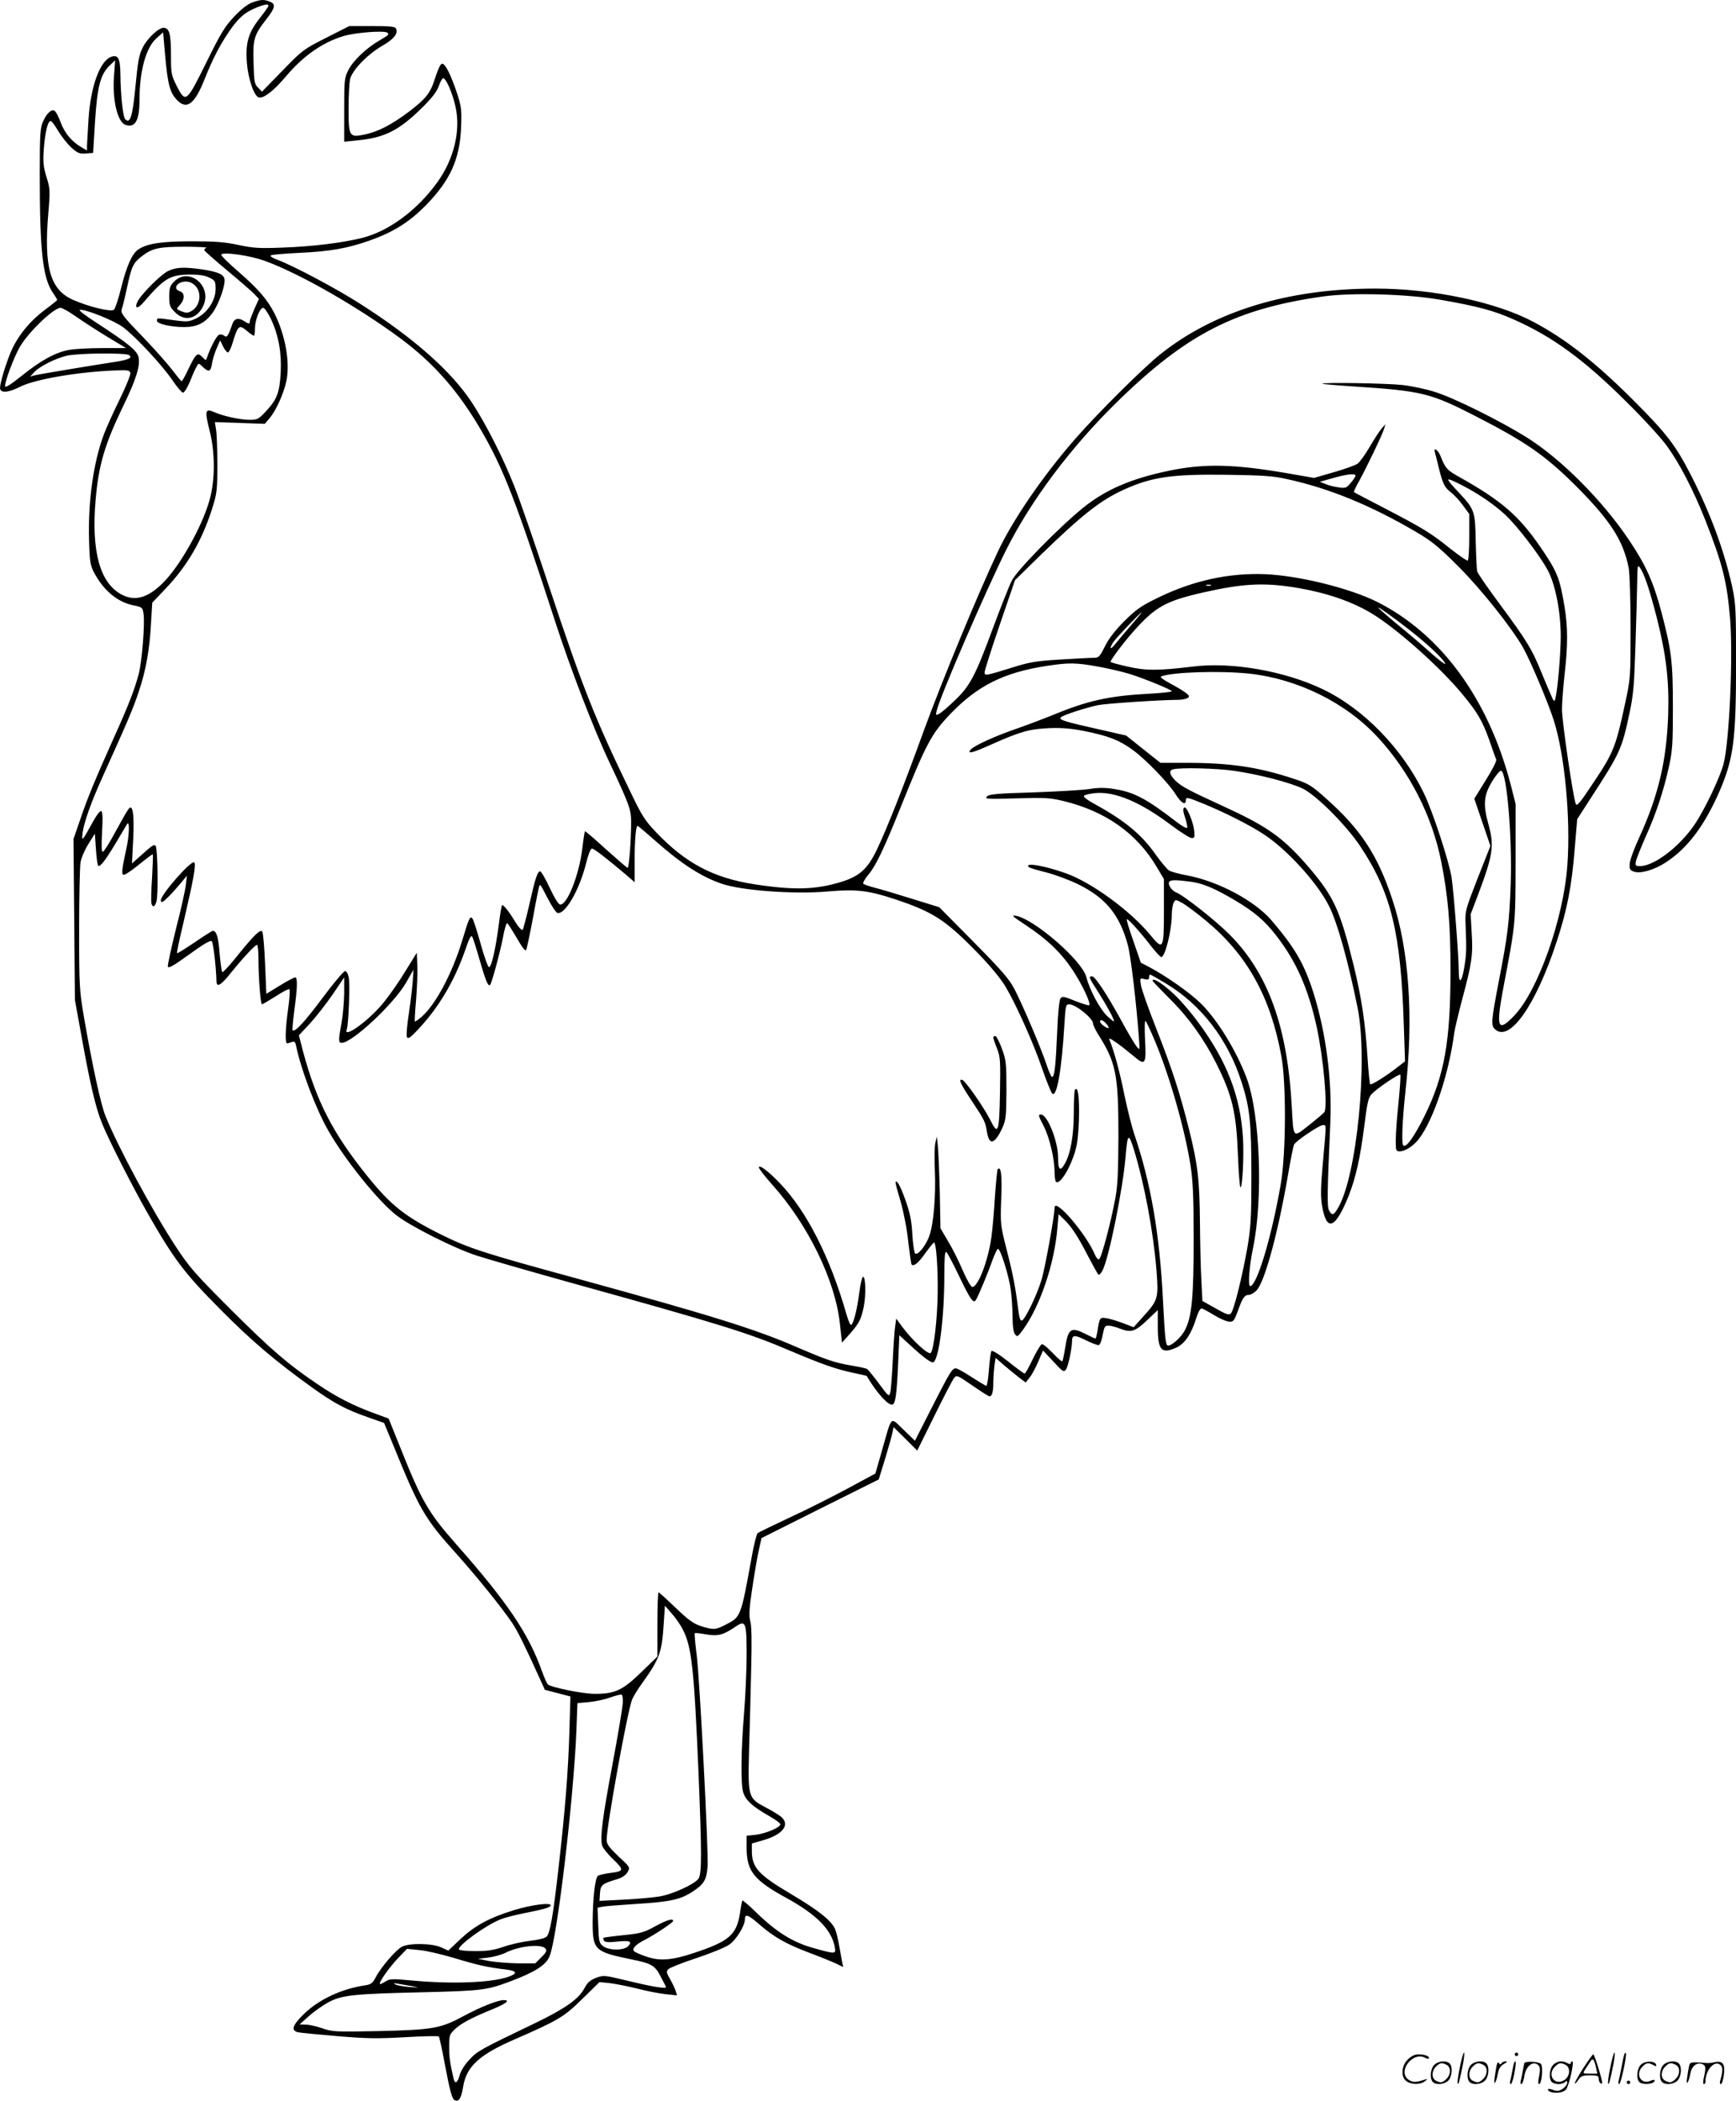 <svg version="1.0" xmlns="http://www.w3.org/2000/svg"
  viewBox="0 0 992.182 1200.391"
 preserveAspectRatio="xMidYMid meet">
<g transform="translate(-0.282,1200.892) scale(0.1,-0.1)"
fill="#000000" stroke="none">
<path d="M1445 11995 c-26 -9 -63 -38 -103 -80 -54 -57 -76 -93 -160 -263
-114 -231 -118 -234 -170 -133 -30 61 -32 70 -32 172 0 125 -9 159 -43 159
-28 0 -91 -59 -117 -110 -23 -46 -28 -69 -45 -245 -15 -152 -29 -195 -56 -168
-14 14 -27 141 -28 259 -1 88 -13 111 -50 99 -65 -20 -119 -164 -132 -353 -4
-70 -8 -140 -9 -155 l0 -28 -31 18 c-57 33 -97 82 -120 144 -12 33 -28 63 -36
66 -19 7 -43 -16 -64 -62 -16 -35 -19 -70 -19 -300 0 -441 17 -594 75 -679 14
-20 25 -39 25 -41 0 -2 -33 -29 -74 -59 -78 -60 -138 -130 -179 -211 -33 -67
-81 -221 -73 -240 8 -23 51 -18 114 14 85 43 332 85 542 93 75 3 85 1 88 -15
2 -10 -26 -78 -62 -152 -36 -73 -76 -162 -89 -197 -60 -159 -92 -384 -85 -610
3 -116 7 -139 27 -178 55 -105 134 -171 226 -190 50 -10 53 -12 58 -48 9 -55
-9 -278 -28 -347 -23 -86 -58 -178 -143 -365 -107 -240 -147 -335 -190 -462
l-39 -113 4 -460 4 -460 40 -220 c46 -256 79 -398 115 -485 38 -95 174 -361
259 -511 153 -268 211 -344 413 -548 182 -184 319 -300 532 -453 122 -87 190
-124 317 -168 l91 -32 48 -116 c156 -383 182 -428 370 -637 117 -131 253 -300
313 -388 30 -44 75 -134 158 -318 l30 -66 73 -19 73 -19 -6 -205 c-7 -227 -24
-443 -62 -775 -31 -274 -48 -372 -68 -392 -8 -9 -47 -19 -94 -24 -43 -5 -111
-20 -151 -34 -56 -19 -91 -25 -161 -25 -50 0 -92 4 -95 9 -12 19 155 141 239
173 22 9 78 23 125 33 127 25 160 35 160 47 0 17 -113 2 -210 -28 -140 -43
-224 -89 -303 -163 l-72 -68 -40 18 c-51 24 -183 26 -225 4 -35 -18 -122 -120
-150 -175 -17 -32 -26 -40 -57 -45 -138 -20 -268 -81 -355 -166 -65 -64 -74
-94 -30 -103 15 -3 116 -13 224 -22 166 -14 228 -15 385 -6 103 6 190 8 194 4
3 -4 18 -70 32 -147 33 -175 44 -212 61 -218 22 -9 36 15 46 79 19 115 92 182
295 270 248 108 282 128 387 232 l97 95 59 -6 c33 -4 103 -18 156 -31 53 -14
126 -28 162 -32 l66 -7 -7 24 c-4 13 -18 44 -32 68 -22 38 -23 45 -10 58 8 8
80 37 160 63 81 27 165 61 186 76 40 26 91 108 91 145 0 34 18 28 81 -27 86
-75 156 -114 291 -165 62 -23 130 -51 151 -61 l39 -19 -6 28 c-3 15 -10 57
-17 93 -6 36 -16 78 -23 95 -21 49 -94 107 -247 198 -193 114 -229 154 -229
250 l0 42 66 19 c110 32 153 87 103 132 -12 10 -51 35 -88 54 -103 54 -104 58
-97 330 4 124 9 331 12 460 4 159 3 248 -5 275 -8 32 -7 68 10 180 11 77 28
175 37 218 l17 77 335 168 335 167 37 120 c20 66 39 133 42 150 l6 29 68 -67
67 -67 98 198 c53 108 104 206 112 216 15 19 18 18 105 -42 49 -34 93 -62 98
-62 15 0 22 27 22 79 0 27 3 69 6 94 l7 47 49 -43 c28 -23 66 -55 86 -70 l37
-28 22 28 c13 15 35 57 50 92 l27 63 59 -63 c54 -59 60 -62 72 -46 13 18 35
122 35 165 0 34 16 34 80 2 34 -17 67 -29 73 -27 7 2 17 28 22 58 10 49 13 54
35 53 14 -1 45 -9 69 -19 60 -22 83 -14 152 52 l59 56 0 -94 c0 -137 20 -159
107 -120 47 22 85 77 113 169 12 36 23 56 32 54 7 -2 39 -19 70 -38 32 -20 70
-36 85 -37 25 -2 29 3 51 62 27 76 38 91 64 91 10 0 30 12 43 26 47 51 122
327 180 664 14 85 30 161 34 169 11 21 143 110 164 111 21 0 21 15 1 -209 -13
-142 -14 -198 -6 -248 26 -157 76 -139 154 56 40 103 64 209 88 395 17 134 23
163 42 183 31 33 157 118 164 111 3 -4 -2 -74 -10 -157 -9 -83 -16 -180 -16
-216 0 -61 1 -65 23 -65 31 0 80 32 110 72 83 109 171 372 201 603 4 28 25
115 46 195 55 204 62 254 54 378 l-6 107 40 105 c88 233 96 284 62 408 -32
113 -27 166 19 243 21 35 45 64 52 64 33 0 65 -373 56 -645 -8 -224 -17 -296
-68 -558 -44 -230 -46 -252 -21 -275 83 -75 232 137 351 499 60 182 87 318
104 536 l14 166 80 124 c166 256 175 276 219 482 22 104 27 159 34 386 5 146
9 310 10 365 1 90 2 98 15 81 24 -32 54 -121 96 -283 55 -218 72 -362 66 -558
-9 -263 -56 -463 -166 -703 -29 -62 -53 -129 -54 -149 -2 -31 2 -37 25 -45 37
-13 118 11 183 54 124 81 221 211 307 409 79 185 93 292 93 734 0 307 -2 337
-23 435 -46 207 -125 420 -238 640 -85 165 -138 234 -324 420 -215 215 -386
350 -570 448 -214 115 -578 192 -906 192 -499 0 -921 -129 -1229 -375 -97 -77
-356 -334 -488 -485 -181 -207 -356 -461 -442 -645 -112 -237 -317 -734 -420
-1015 -124 -341 -209 -556 -271 -687 -52 -109 -99 -151 -202 -183 -146 -45
-270 -49 -497 -14 -234 36 -394 120 -564 299 -63 66 -81 95 -147 233 -202 416
-275 603 -464 1172 -81 245 -170 503 -199 574 -66 166 -163 356 -242 476 -119
180 -333 369 -641 565 -133 85 -381 217 -471 250 -31 12 -44 21 -35 25 7 4 80
10 161 14 177 8 277 26 404 71 135 48 225 105 318 199 140 143 195 262 203
444 4 103 2 120 -22 195 -36 108 -68 172 -86 172 -9 0 -22 -27 -38 -75 -29
-94 -52 -123 -153 -200 -100 -75 -176 -114 -253 -130 -87 -18 -91 -11 -91 148
0 70 4 145 8 166 11 52 97 142 184 193 66 38 91 68 80 97 -5 13 -28 16 -137
16 l-131 0 -132 -67 c-128 -65 -136 -70 -249 -187 l-118 -121 -22 23 c-21 20
-23 34 -26 140 -5 137 3 161 73 251 51 65 56 87 19 101 -33 13 -51 12 -99 -5z
m88 -28 c-4 -7 -28 -40 -54 -73 -59 -78 -74 -137 -65 -247 8 -93 42 -190 69
-195 28 -6 85 39 152 118 100 119 211 197 332 233 67 20 225 32 248 20 15 -9
9 -15 -38 -42 -79 -45 -154 -116 -183 -172 -23 -46 -24 -57 -24 -229 l0 -181
68 7 c163 15 245 56 383 193 53 53 80 89 90 119 8 23 19 43 24 44 16 2 53 -81
71 -162 31 -136 -8 -300 -104 -433 -114 -158 -275 -278 -427 -317 -111 -28
-284 -50 -460 -56 -129 -5 -164 -3 -249 15 -78 17 -134 21 -265 21 -173 0
-255 -12 -307 -46 -36 -24 -67 -93 -99 -221 -15 -62 -34 -118 -41 -124 -18
-14 -144 17 -235 57 -130 58 -166 187 -140 495 11 129 10 140 -10 205 -18 58
-21 84 -16 159 7 98 24 168 41 162 6 -2 25 -28 43 -59 18 -30 51 -71 73 -92
36 -32 47 -37 83 -34 l42 3 11 180 c13 201 31 269 84 320 l31 29 -7 -95 c-9
-134 21 -260 67 -274 55 -18 79 26 79 142 0 166 37 301 98 354 l37 33 11 -125
c16 -179 28 -224 76 -269 51 -47 95 -11 148 121 47 118 85 193 141 276 55 81
92 113 164 141 51 20 71 20 58 -1z m-350 -1374 c-7 -2 -13 -8 -13 -13 0 -4 60
-57 133 -118 72 -60 143 -121 156 -136 l24 -25 -27 -59 c-14 -33 -26 -65 -26
-71 0 -15 -6 -14 -35 5 -28 18 -52 13 -62 -13 -26 -75 -33 -85 -48 -73 -8 7
-22 10 -30 6 -14 -5 -49 -71 -69 -130 -6 -18 -7 -18 -27 3 -27 28 -36 21 -79
-68 -18 -39 -36 -71 -39 -70 -3 0 -25 26 -48 57 -23 31 -100 119 -172 194
-120 124 -130 139 -122 161 5 13 19 71 31 128 25 116 34 136 85 175 59 45 98
53 245 53 74 0 129 -3 123 -6z m334 -75 c199 -72 536 -265 783 -449 186 -140
323 -296 454 -521 128 -221 198 -403 421 -1088 86 -267 222 -620 310 -805 115
-244 125 -272 125 -343 0 -103 -12 -262 -20 -262 -4 0 -59 48 -124 106 -64 59
-118 105 -120 103 -2 -2 -9 -47 -15 -99 -19 -152 -85 -320 -126 -320 -10 0
-32 36 -60 95 -24 52 -49 95 -55 95 -15 0 -28 -39 -62 -190 -17 -74 -34 -139
-38 -144 -5 -5 -22 13 -39 40 -39 65 -72 106 -79 100 -3 -3 -11 -52 -18 -108
-19 -145 -43 -250 -57 -245 -6 2 -28 63 -48 136 -20 72 -41 137 -47 143 -13
13 -18 3 -58 -129 -57 -187 -150 -362 -230 -433 -20 -17 -38 -30 -40 -28 -2 2
1 58 7 124 5 65 9 153 7 194 l-3 75 -63 -102 c-34 -57 -90 -137 -123 -178 -81
-103 -238 -218 -214 -157 10 26 19 254 11 296 -4 21 -13 36 -21 36 -8 0 -67
-70 -130 -155 -103 -138 -157 -196 -170 -183 -2 2 2 53 10 113 17 124 19 182
7 189 -4 2 -44 -18 -87 -45 l-80 -49 -7 170 c-4 93 -11 177 -16 185 -10 18
-48 -19 -160 -159 -35 -43 -66 -75 -69 -72 -3 3 -10 51 -15 107 -7 94 -18 129
-39 129 -4 0 -51 -30 -104 -66 -53 -36 -98 -64 -100 -62 -3 2 13 78 35 169 57
244 75 338 63 350 -16 16 -197 -190 -191 -219 3 -14 12 -9 44 23 22 22 54 58
72 80 l33 40 -6 -52 c-3 -29 -28 -142 -56 -250 -27 -109 -48 -206 -47 -216 2
-14 28 0 122 68 80 58 122 83 129 76 9 -9 25 -149 27 -228 0 -40 26 -25 85 50
67 83 136 157 147 157 4 0 8 -35 8 -78 0 -109 12 -262 20 -262 3 0 39 21 79
46 39 26 75 44 78 40 4 -4 1 -53 -7 -109 -17 -122 -19 -203 -5 -200 6 1 18 5
27 8 13 5 19 0 23 -22 28 -136 115 -365 185 -486 94 -165 283 -400 388 -482
79 -62 329 -188 457 -230 58 -19 294 -87 523 -151 873 -242 1034 -292 1272
-394 179 -76 262 -105 356 -125 43 -9 79 -17 80 -18 57 -97 125 -172 148 -164
17 6 24 60 32 234 l7 162 59 -54 c85 -79 128 -109 138 -99 32 33 60 262 60
497 0 96 3 136 11 132 6 -4 37 -62 69 -129 70 -145 85 -167 100 -146 13 20 68
151 95 228 13 35 27 64 31 65 14 3 64 -156 74 -236 5 -40 10 -108 10 -153 0
-51 5 -87 14 -99 12 -17 15 -16 46 26 97 134 179 375 196 579 l7 81 29 -28
c43 -40 82 -100 139 -211 28 -53 54 -101 59 -106 5 -4 15 5 24 23 37 70 117
469 132 652 11 132 17 137 48 37 59 -192 110 -464 128 -682 13 -166 11 -175
-76 -271 l-54 -60 -63 24 c-35 13 -78 26 -96 28 -34 5 -36 2 -48 -75 -4 -23
-9 -42 -11 -42 -3 0 -27 11 -54 25 -87 44 -102 35 -120 -81 -6 -38 -13 -71
-16 -74 -3 -2 -28 19 -55 48 -28 29 -55 52 -62 50 -7 -3 -30 -41 -52 -86 -21
-45 -42 -82 -46 -82 -4 0 -47 31 -95 70 -55 43 -91 65 -95 58 -4 -6 -10 -53
-14 -104 -4 -52 -10 -94 -15 -94 -4 0 -42 23 -84 50 -42 28 -83 50 -90 50 -21
0 -32 -17 -136 -221 l-98 -193 -66 64 c-77 73 -63 87 -122 -118 l-38 -133
-161 -87 c-88 -47 -236 -122 -330 -165 -93 -44 -175 -83 -182 -89 -6 -5 -21
-64 -33 -131 -64 -352 -62 -347 -152 -393 -56 -29 -69 -29 -139 -7 -43 14 -72
35 -145 105 -50 48 -94 88 -97 88 -4 0 -7 -83 -7 -184 l0 -183 -94 -91 c-105
-102 -149 -122 -263 -122 -70 0 -251 37 -269 54 -6 6 -21 40 -34 76 -76 214
-199 396 -490 725 -160 182 -196 244 -318 549 l-68 169 -79 29 c-123 45 -216
92 -328 168 -169 114 -261 193 -498 429 -202 202 -235 240 -311 356 -135 206
-330 568 -402 746 -27 66 -75 287 -123 564 -26 153 -28 175 -28 500 0 187 4
361 8 386 4 25 24 72 45 105 l37 59 6 -88 c3 -48 9 -91 13 -95 11 -10 45 36
105 137 28 47 55 93 60 101 16 24 13 -66 -5 -145 -26 -119 -28 -145 -13 -145
8 0 48 27 88 60 41 33 75 59 77 57 2 -1 0 -61 -4 -132 -5 -72 -6 -138 -4 -147
6 -27 21 -22 29 10 11 36 7 296 -4 316 -7 13 -20 5 -72 -42 l-64 -57 7 137 c7
149 -3 209 -28 172 -8 -10 -41 -68 -74 -129 -32 -60 -64 -111 -71 -113 -8 -3
-9 27 -5 111 5 78 3 116 -4 121 -7 4 -27 -22 -51 -66 -58 -106 -63 -111 -56
-58 8 61 48 173 112 315 145 320 177 396 208 489 42 124 63 243 71 395 l7 116
76 80 c125 131 210 278 267 460 26 82 29 103 29 245 0 85 -3 176 -7 201 l-7
46 142 -5 143 -5 29 34 c37 45 80 140 95 213 21 104 -6 258 -67 381 -40 80
-95 144 -206 240 -58 50 -102 94 -100 99 11 17 166 -5 250 -36z m6718 -222
c212 -37 306 -62 418 -112 222 -98 403 -230 643 -469 95 -93 199 -207 232
-252 72 -98 153 -254 220 -423 100 -254 125 -353 143 -567 17 -219 -4 -697
-37 -827 -19 -76 -108 -263 -165 -347 -85 -127 -232 -239 -312 -239 -27 0 -29
2 -24 29 4 16 29 79 56 140 59 131 102 260 133 402 20 92 22 132 22 339 0 256
-8 322 -65 539 -45 171 -89 270 -183 410 -153 229 -390 467 -588 591 -151 94
-412 224 -520 258 -51 17 -137 35 -190 41 -91 10 -466 16 -457 7 2 -2 81 -9
174 -15 396 -26 442 -37 705 -172 286 -147 395 -223 571 -398 196 -197 269
-310 300 -466 6 -27 11 -180 11 -340 0 -287 0 -292 -31 -435 -52 -244 -67
-283 -177 -447 -80 -121 -99 -144 -105 -128 -16 40 -79 473 -79 540 0 39 7
129 15 200 19 167 19 267 0 385 -28 169 -42 203 -143 350 -120 173 -220 259
-453 390 -76 42 -85 51 -113 123 -15 36 -42 54 -32 20 3 -10 12 -47 21 -83 23
-95 34 -117 70 -144 18 -14 49 -47 69 -75 l36 -49 0 -130 c0 -72 -4 -133 -8
-136 -5 -3 -51 29 -103 70 -109 88 -156 116 -379 232 -91 47 -167 87 -169 89
-2 1 10 29 28 60 43 78 137 273 145 304 l7 24 -22 -25 c-12 -14 -42 -60 -67
-103 -25 -43 -56 -86 -68 -96 -12 -10 -74 -32 -137 -50 l-114 -33 -149 26
c-307 53 -475 57 -676 16 -217 -45 -364 -107 -494 -212 -133 -107 -378 -356
-408 -416 -15 -29 -63 -151 -107 -269 -102 -277 -133 -335 -220 -417 -37 -36
-77 -70 -89 -76 -19 -10 -20 -9 -14 17 19 82 282 689 399 923 142 282 367 582
631 841 400 391 679 533 1179 604 163 23 484 14 670 -19z m-7798 -96 c39 -27
119 -79 178 -115 l108 -65 -135 0 c-75 0 -160 -5 -189 -10 -80 -15 -162 -60
-269 -146 -66 -53 -96 -72 -98 -62 -4 21 52 171 85 226 49 84 193 222 232 222
9 0 49 -22 88 -50z m1114 -13 c44 -94 62 -194 56 -307 -6 -114 -21 -153 -83
-220 -43 -46 -50 -50 -93 -50 -56 0 -152 21 -204 44 -52 23 -55 9 -26 -107 31
-121 32 -276 1 -390 -41 -152 -170 -382 -268 -479 -85 -85 -159 -106 -233 -68
-126 64 -177 246 -152 539 17 203 52 321 161 546 69 142 95 223 85 271 -7 38
-55 78 -249 204 -54 35 -94 66 -88 68 26 8 199 -61 250 -100 76 -59 221 -215
279 -300 27 -40 55 -73 62 -73 7 0 25 29 40 65 14 36 31 74 38 85 11 20 12 20
35 -3 34 -31 45 -28 52 17 3 22 15 61 26 87 l21 48 17 -35 c9 -19 22 -34 27
-34 6 0 16 20 24 45 35 114 39 117 89 75 17 -14 33 -25 36 -25 3 0 6 18 6 40
0 49 27 120 47 120 8 0 27 -29 44 -63z m-811 -207 c23 -15 -2 -27 -80 -39
-150 -23 -437 -71 -460 -77 l-25 -7 23 25 c29 32 119 78 185 94 62 15 336 18
357 4z m6620 -709 c241 -53 476 -149 737 -302 90 -53 129 -85 238 -194 131
-130 308 -353 373 -467 44 -80 144 -316 176 -418 62 -196 96 -556 77 -822 -21
-307 -169 -724 -306 -865 -93 -96 -103 -67 -60 162 70 368 69 355 70 715 l0
335 -28 110 c-127 490 -398 861 -764 1045 -156 78 -447 150 -640 158 -208 8
-412 -37 -611 -134 -97 -47 -125 -67 -191 -132 -52 -52 -89 -99 -112 -144 -32
-64 -36 -68 -69 -68 -19 0 -106 -5 -192 -10 -132 -8 -174 -15 -265 -44 -158
-49 -163 -50 -163 -29 0 10 39 133 87 273 l87 254 150 147 c233 226 340 310
470 369 162 74 276 90 591 86 207 -3 266 -7 345 -25z m390 20 c0 -5 -12 -24
-27 -41 -24 -29 -30 -32 -69 -26 -24 3 -57 11 -75 19 l-33 13 75 21 c81 23
129 28 129 14z m603 -52 c93 -47 185 -109 251 -170 66 -60 200 -234 245 -319
44 -82 74 -239 74 -380 -1 -107 -17 -294 -30 -349 -5 -21 -7 -22 -16 -6 -5 10
-31 71 -58 136 -59 147 -87 193 -244 405 -69 93 -128 178 -130 189 -2 11 -6
88 -8 170 -3 174 -6 183 -98 281 -81 87 -80 90 14 43z m-1430 -576 c-7 -2 -19
-2 -25 0 -7 3 -2 5 12 5 14 0 19 -2 13 -5z m462 -8 c195 -30 354 -84 481 -166
144 -94 368 -295 490 -441 91 -109 119 -157 160 -272 17 -50 34 -98 38 -106 4
-9 -20 -56 -60 -120 l-65 -105 46 -135 46 -135 -73 -185 c-71 -182 -72 -186
-69 -265 6 -145 5 -169 -8 -247 -15 -87 -31 -94 -31 -15 0 82 -29 455 -41 532
-15 95 -109 381 -159 483 -123 254 -345 482 -578 593 -217 104 -521 157 -742
129 -199 -24 -268 -24 -373 0 -53 12 -97 24 -97 27 0 11 70 105 130 173 127
143 185 175 406 225 215 48 331 55 499 30z m665 -239 c92 -72 163 -136 196
-175 41 -49 5 -26 -81 51 -39 35 -119 103 -178 151 -59 49 -107 91 -107 94 0
6 81 -52 170 -121z m-1582 21 c-35 -40 -75 -88 -90 -107 -30 -38 -38 -30 -12
10 16 24 155 170 162 170 2 0 -25 -33 -60 -73z m-190 -237 c62 -11 146 -31
187 -44 90 -29 235 -89 235 -97 0 -4 -57 -10 -127 -14 -231 -12 -353 -39 -553
-122 -47 -19 -136 -53 -199 -75 -129 -44 -252 -100 -271 -123 -22 -27 13 -18
119 30 164 73 216 88 327 93 76 3 126 -1 207 -17 133 -27 195 -50 272 -106 73
-52 209 -192 249 -258 29 -46 56 -62 56 -32 0 21 9 19 107 -21 120 -50 255
-118 335 -170 134 -86 311 -280 377 -413 48 -95 109 -315 163 -581 61 -305 -5
-970 -114 -1147 -23 -39 -33 -41 -49 -11 -12 21 -11 95 7 500 11 243 -25 519
-97 746 -53 166 -106 256 -240 413 -97 112 -305 223 -483 256 -44 8 -91 21
-102 28 -12 8 -46 49 -77 92 -78 112 -175 192 -340 283 -48 26 -75 46 -69 52
5 5 34 12 63 15 112 11 257 -49 434 -182 55 -41 108 -75 119 -75 16 0 18 6 14
43 -7 56 -45 144 -58 131 -7 -7 -5 -26 6 -57 9 -26 14 -52 12 -58 -2 -6 -31
10 -63 35 -168 130 -242 169 -352 186 -53 9 -92 9 -146 0 -41 -6 -185 -14
-321 -19 -205 -6 -249 -10 -262 -23 -15 -15 -1 -16 167 -11 162 5 194 3 269
-15 240 -58 419 -184 532 -374 l43 -72 0 -175 c0 -230 -3 -236 -81 -141 -112
135 -330 295 -477 348 -124 45 -243 65 -214 36 3 -4 48 -17 99 -30 51 -13 135
-44 185 -69 156 -77 236 -175 282 -347 17 -62 50 -343 64 -542 4 -59 4 -59
-14 -37 -10 12 -49 77 -85 144 -87 158 -152 257 -170 257 -21 0 -18 -6 35 -89
49 -77 91 -154 91 -168 0 -4 -19 11 -41 32 -41 40 -98 146 -118 223 -26 94
-298 330 -402 348 -29 5 -20 -3 56 -53 121 -80 201 -156 267 -255 54 -81 107
-192 96 -203 -3 -3 -38 8 -79 24 -65 27 -75 28 -85 15 -7 -9 -15 -86 -19 -192
-8 -189 -15 -257 -29 -257 -5 0 -19 32 -32 71 -28 86 -133 334 -182 429 -30
58 -70 105 -233 270 l-198 200 -158 49 c-87 27 -183 56 -213 63 -30 8 -59 18
-63 22 -4 5 9 28 29 52 43 51 89 148 184 384 147 366 176 420 284 534 156 162
305 237 551 275 126 19 166 19 293 -4z m862 -40 c280 -30 557 -167 740 -367
180 -196 307 -445 359 -703 40 -200 54 -361 54 -625 0 -406 -35 -602 -147
-830 -61 -123 -107 -187 -123 -171 -11 10 -5 147 12 304 48 430 22 813 -75
1103 -84 253 -180 399 -378 575 -85 76 -100 85 -185 113 -203 67 -363 91 -616
91 l-146 0 -98 78 -98 78 -167 38 c-183 41 -216 51 -207 65 7 12 143 56 215
71 48 9 344 29 455 30 22 0 47 5 55 10 13 9 11 13 -10 30 -14 11 -54 35 -90
54 -42 23 -60 37 -50 40 66 25 335 33 500 16z m-82 -556 c140 -20 319 -67 390
-101 78 -38 249 -209 330 -331 176 -265 231 -491 248 -1019 l7 -209 -39 -30
c-64 -51 -154 -107 -160 -101 -3 3 -10 70 -15 149 -13 202 -35 349 -79 528
-81 329 -115 400 -275 584 -134 152 -225 216 -475 330 -196 90 -231 109 -267
142 -36 35 -42 60 -15 67 41 11 253 6 350 -9z m-3315 -395 c153 -136 266 -209
385 -250 114 -39 413 -61 607 -44 163 14 231 6 385 -45 218 -73 288 -118 477
-313 69 -72 127 -142 154 -188 63 -107 160 -325 209 -469 24 -69 49 -131 56
-139 26 -29 55 132 70 392 7 111 8 117 28 117 37 0 136 -80 136 -110 0 -9 14
-37 30 -63 101 -159 115 -229 115 -577 -1 -209 -4 -285 -18 -360 -26 -140 -80
-343 -93 -347 -6 -2 -17 10 -24 28 -49 117 -230 328 -230 267 0 -46 -56 -356
-76 -417 -27 -87 -93 -223 -111 -228 -7 -3 -14 14 -18 44 -17 137 -30 209 -66
350 -39 154 -39 154 -34 301 6 135 -1 190 -20 170 -3 -3 -10 -75 -16 -159 -5
-85 -14 -188 -20 -229 -18 -134 -76 -285 -109 -285 -8 0 -31 40 -55 95 -22 52
-60 128 -84 167 l-43 73 -4 207 c-3 115 -8 233 -11 263 l-6 55 -9 -40 c-4 -22
-5 -94 -2 -160 6 -134 -7 -297 -31 -366 -20 -59 -71 -120 -83 -101 -5 8 -12
57 -15 110 -4 73 -13 119 -37 187 -17 50 -38 97 -46 105 -20 20 -18 9 17 -110
17 -60 36 -157 43 -228 8 -68 16 -125 19 -129 13 -12 39 9 79 66 24 33 46 60
49 60 12 1 23 -143 21 -289 -2 -149 -22 -324 -40 -342 -13 -13 -106 73 -160
146 l-37 50 -6 -44 c-4 -25 -10 -114 -14 -198 -4 -84 -10 -165 -14 -180 -7
-26 -9 -24 -64 50 -31 42 -62 80 -68 84 -6 4 -47 13 -90 20 -98 17 -142 32
-309 104 -242 105 -487 181 -1255 392 -539 147 -618 173 -770 247 -217 107
-298 171 -438 346 -193 241 -285 420 -362 705 l-24 93 62 66 c34 37 92 111
130 166 l67 99 0 -90 c-1 -49 -7 -125 -15 -169 -19 -102 -18 -115 1 -115 59 0
295 220 366 341 l44 77 -4 -62 c-2 -33 -12 -117 -22 -185 -11 -70 -16 -131
-11 -139 6 -11 20 -2 60 41 119 125 209 276 272 455 24 71 34 90 41 78 5 -9
25 -72 44 -139 33 -114 47 -147 58 -136 9 9 56 182 73 269 9 49 20 87 25 84 4
-3 29 -42 55 -86 31 -54 48 -76 53 -67 4 8 22 93 40 189 17 96 34 177 36 179
6 6 7 4 49 -77 21 -41 45 -76 52 -79 43 -16 127 129 165 281 13 52 26 86 34
86 12 0 79 -52 193 -148 l51 -44 0 124 c0 116 7 198 17 198 2 0 46 -37 96 -81z
m3070 -239 c68 -10 138 -40 252 -108 107 -64 166 -114 231 -198 115 -148 185
-305 233 -527 38 -177 63 -454 43 -483 -4 -6 -43 -39 -86 -73 -95 -75 -90 -80
-100 99 -24 460 -135 768 -357 990 -80 80 -264 225 -305 240 -25 10 -48 45
-39 60 8 12 41 12 128 0z m81 -221 c236 -195 370 -435 432 -774 29 -155 27
-563 -4 -737 -52 -299 -136 -578 -174 -578 -14 0 -5 114 16 216 59 281 41 768
-37 975 -59 156 -167 332 -262 425 -60 59 -193 153 -292 206 l-50 26 -42 122
c-24 67 -41 124 -38 126 6 6 81 -78 139 -154 27 -34 53 -62 58 -62 22 0 60
155 60 241 0 28 5 59 11 70 10 19 11 19 51 -3 22 -13 82 -57 132 -99z m-226
-361 c201 -121 354 -320 431 -563 47 -145 56 -232 56 -535 0 -243 -3 -291 -23
-410 -30 -169 -77 -360 -95 -377 -10 -10 -26 -5 -87 30 l-75 42 -6 120 c-4 66
-7 210 -8 320 -2 252 -12 338 -62 539 -54 214 -95 341 -189 581 -44 110 -82
220 -86 243 -7 43 -6 43 20 36 20 -5 26 -2 26 10 0 9 3 16 6 16 3 0 45 -23 92
-52z m-343 -228 c10 -11 16 -22 14 -25 -7 -6 -49 24 -49 36 0 15 16 10 35 -11z
m278 -98 c85 -202 171 -503 204 -712 14 -92 18 -176 18 -420 0 -332 -10 -443
-49 -520 -20 -40 -74 -90 -97 -90 -14 0 -18 36 -29 252 -19 387 -70 680 -165
958 -14 41 -39 142 -56 223 -26 130 -58 248 -84 311 -7 16 1 13 37 -12 25 -17
69 -52 99 -77 68 -58 74 -50 66 97 -3 59 -2 106 3 103 4 -3 28 -53 53 -113z
m-2697 -3366 c50 -96 64 -225 89 -816 19 -459 19 -579 0 -606 -22 -32 -152
-91 -225 -102 -36 -6 -127 -14 -203 -18 l-138 -7 3 44 c3 47 11 54 98 80 30 9
49 23 60 41 15 27 14 28 -53 90 -54 52 -67 69 -67 94 0 79 120 742 146 803 8
18 35 63 62 99 94 132 108 170 118 330 l7 106 39 -45 c22 -24 51 -66 64 -93z
m364 -145 c0 -86 -7 -237 -15 -336 -17 -210 -19 -395 -5 -446 13 -45 50 -80
140 -132 41 -23 73 -46 73 -52 0 -18 -80 -52 -138 -60 l-55 -6 0 -72 c1 -130
42 -182 225 -282 175 -96 260 -182 279 -282 7 -41 5 -41 -120 -6 -118 32 -214
92 -326 201 -43 42 -80 74 -82 71 -2 -2 -9 -35 -14 -73 -20 -124 -62 -160
-264 -227 -126 -42 -196 -47 -272 -20 -33 11 -64 25 -69 30 -14 14 8 38 57 63
58 30 166 101 166 110 0 17 -36 6 -104 -31 -63 -35 -83 -40 -180 -50 -60 -6
-111 -13 -114 -15 -2 -3 -1 -10 3 -17 6 -8 27 -10 72 -5 75 8 91 2 67 -25 -24
-27 -113 -26 -145 0 -22 17 -24 28 -27 119 l-4 100 29 6 c15 3 105 10 198 16
191 12 249 25 318 71 64 42 78 67 84 142 6 85 -44 1052 -62 1206 -9 68 -14
126 -11 128 2 2 31 -1 64 -7 68 -12 98 -4 169 44 58 40 63 25 63 -163z m-708
-277 c-2 -27 -28 -184 -59 -349 -57 -304 -71 -414 -59 -461 4 -14 33 -51 64
-80 64 -62 62 -68 -22 -78 -28 -4 -57 -11 -65 -15 -17 -11 -30 -124 -31 -267
0 -157 12 -168 215 -210 121 -24 140 -35 172 -96 15 -29 30 -57 32 -62 6 -14
-77 0 -225 36 -129 31 -132 31 -175 15 -34 -13 -49 -27 -67 -61 -33 -61 -110
-115 -282 -198 -312 -150 -328 -158 -374 -208 -27 -28 -49 -64 -56 -89 -12
-45 -27 -53 -35 -19 -21 92 -25 121 -25 182 0 65 2 70 33 100 36 34 99 67 220
116 74 31 97 50 59 50 -35 0 -135 -40 -231 -92 -130 -70 -175 -78 -486 -85
-247 -5 -263 -4 -320 16 -32 11 -75 21 -95 21 l-35 1 55 49 c30 27 82 63 116
81 76 38 145 45 539 54 329 8 360 12 489 60 145 54 210 95 230 146 44 108 137
897 153 1285 l6 161 66 6 c36 3 91 15 121 26 30 11 60 18 65 17 6 -2 9 -25 7
-52z m-442 -1399 c10 -12 6 -21 -23 -50 l-35 -35 -98 0 c-55 1 -128 7 -164 13
l-65 13 58 7 c32 4 76 16 98 27 76 39 205 53 229 25z m-523 -54 c134 -41 199
-55 296 -66 67 -8 71 -23 12 -43 -100 -33 -320 -41 -547 -20 -115 11 -128 10
-153 -6 -15 -10 -29 -16 -31 -14 -8 8 55 97 105 149 l50 52 70 -7 c38 -3 127
-24 198 -45z m-242 -161 c49 -9 49 -9 -13 -5 -35 3 -71 9 -80 15 -13 7 -10 8
13 4 17 -3 53 -9 80 -14z M965 10461 c-42 -19 -158 -136 -177 -177 -18 -39 1
-42 34 -4 120 140 152 159 268 160 52 0 86 -5 110 -18 33 -16 35 -20 35 -67
-1 -65 -48 -135 -112 -166 -40 -19 -50 -20 -125 -10 -101 14 -98 14 -98 -3 0
-18 80 -36 156 -36 73 0 118 23 160 79 38 51 79 169 69 199 -7 25 -43 39 -130
52 -101 14 -145 12 -190 -9z M999 10401 c-25 -26 -29 -37 -29 -86 0 -51 3 -60
34 -91 56 -56 129 -37 163 43 46 112 -85 216 -168 134z m121 -26 c39 -42 26
-118 -26 -145 -18 -10 -29 -10 -54 0 -31 13 -31 13 -11 34 31 34 32 71 1 81
-42 13 -15 55 35 55 21 0 40 -9 55 -25z M5680 6081 c0 -6 9 -34 21 -63 19 -49
20 -69 17 -250 -4 -233 -10 -251 -57 -156 -36 71 -140 220 -158 226 -25 8 -12
-21 56 -123 71 -107 75 -115 85 -176 13 -78 45 -68 88 26 20 45 22 66 23 215
0 152 -2 171 -25 234 -14 39 -31 72 -37 74 -7 2 -13 -1 -13 -7z M6147 5783
c-4 -3 -7 -61 -7 -127 0 -135 -18 -237 -51 -296 -27 -48 -39 -38 -39 37 0 90
-61 243 -97 243 -18 0 -17 -3 16 -68 33 -65 61 -186 61 -261 0 -27 4 -52 9
-56 29 -17 104 123 120 225 6 36 11 115 11 175 0 104 -8 144 -23 128z M4340
5338 c0 -7 34 -51 76 -98 205 -229 360 -546 387 -794 l12 -109 44 49 c55 62
66 85 81 159 13 68 10 171 -5 168 -5 -1 -15 -42 -21 -90 -12 -92 -28 -158 -43
-182 -7 -10 -15 7 -31 60 -93 325 -228 590 -382 749 -64 67 -118 107 -118 88z
M6590 6405 c0 -3 44 -49 98 -103 108 -107 196 -230 267 -371 91 -182 114 -280
123 -523 4 -97 10 -179 14 -183 11 -12 21 167 15 280 -14 238 -92 442 -256
662 -32 45 -86 108 -118 141 -68 69 -143 120 -143 97z M8346 194 c-10 -47 -15
-88 -12 -91 5 -6 9 7 30 110 7 37 10 67 6 67 -4 0 -15 -39 -24 -86z M8660 270
c0 -5 5 -10 10 -10 6 0 10 5 10 10 0 6 -4 10 -10 10 -5 0 -10 -4 -10 -10z
M9206 194 c-10 -47 -15 -88 -12 -91 5 -6 9 7 30 110 7 37 10 67 6 67 -4 0 -15
-39 -24 -86z M9286 269 c-3 -8 -10 -41 -16 -74 -6 -33 -14 -68 -16 -77 -3 -10
-1 -18 3 -18 10 0 46 171 38 178 -2 3 -7 -1 -9 -9z M8049 241 c-38 -38 -41
-101 -7 -125 29 -20 79 -20 104 0 18 14 18 15 1 10 -53 -17 -69 -17 -92 -2
-69 45 21 166 94 126 12 -6 21 -7 21 -1 0 12 -25 21 -62 21 -19 0 -39 -10 -59
-29z M9050 189 c-28 -45 -49 -83 -47 -85 2 -3 12 7 21 21 14 21 24 25 66 25
43 0 50 -3 50 -19 0 -11 5 -23 10 -26 6 -3 10 -3 10 1 0 20 -44 164 -51 164
-4 0 -30 -37 -59 -81z m75 4 l7 -33 -42 0 c-42 0 -42 0 -28 23 8 12 21 32 29
44 15 25 22 18 34 -34z M8200 210 c-22 -22 -27 -79 -8 -98 19 -19 66 -14 88 8
22 22 27 79 8 98 -19 19 -66 14 -88 -8z m71 0 c25 -14 25 -54 -1 -80 -23 -23
-33 -24 -61 -10 -25 14 -25 54 1 80 23 23 33 24 61 10z M8410 210 c-22 -22
-27 -79 -8 -98 19 -19 66 -14 88 8 22 22 27 79 8 98 -19 19 -66 14 -88 -8z
m71 0 c25 -14 25 -54 -1 -80 -23 -23 -33 -24 -61 -10 -25 14 -25 54 1 80 23
23 33 24 61 10z M8556 204 c-3 -16 -8 -47 -11 -69 -8 -51 10 -26 19 27 5 27
15 42 34 53 18 10 22 14 10 15 -9 0 -20 -5 -24 -11 -5 -8 -9 -8 -14 1 -5 8
-10 3 -14 -16z M8657 223 c-2 -4 -7 -26 -11 -48 -4 -22 -9 -48 -12 -57 -3 -10
-1 -18 4 -18 4 0 14 28 20 62 11 58 10 81 -1 61z M8715 220 c-1 -3 -5 -23 -9
-45 -4 -22 -9 -48 -12 -57 -3 -10 -1 -18 4 -18 5 0 13 20 17 45 7 53 44 87 74
68 17 -11 19 -28 8 -80 -4 -18 -3 -33 2 -33 16 0 24 99 11 115 -12 14 -87 18
-95 5z M8880 210 c-22 -22 -27 -79 -8 -98 7 -7 24 -12 38 -12 14 0 31 5 38 12
9 9 12 8 12 -5 0 -9 -12 -24 -26 -34 -21 -13 -32 -15 -55 -6 -16 6 -29 8 -29
3 0 -24 81 -27 102 -2 18 19 50 162 37 162 -5 0 -9 -5 -9 -10 0 -7 -6 -7 -19
0 -30 16 -59 12 -81 -10z m71 0 c29 -16 25 -65 -6 -86 -56 -37 -103 28 -55 76
23 23 33 24 61 10z M9381 211 c-23 -23 -28 -80 -9 -99 19 -19 88 -13 88 9 0 5
-11 4 -24 -2 -54 -25 -89 38 -46 81 23 23 33 24 62 9 16 -9 19 -8 16 3 -8 22
-64 22 -87 -1z M9510 210 c-22 -22 -27 -79 -8 -98 19 -19 66 -14 88 8 22 22
27 79 8 98 -19 19 -66 14 -88 -8z m71 0 c25 -14 25 -54 -1 -80 -23 -23 -33
-24 -61 -10 -25 14 -25 54 1 80 23 23 33 24 61 10z M9656 201 c-3 -14 -8 -44
-11 -66 -8 -51 10 -26 19 27 8 41 35 63 66 53 22 -7 24 -21 11 -77 -5 -22 -5
-38 0 -38 5 0 9 6 9 13 0 68 51 125 85 97 15 -13 15 -35 -1 -92 -3 -10 -1 -18
4 -18 6 0 13 23 17 50 9 63 -5 84 -49 76 -17 -4 -35 -6 -41 -6 -101 8 -104 7
-109 -19z M9300 110 c0 -5 5 -10 10 -10 6 0 10 5 10 10 0 6 -4 10 -10 10 -5 0
-10 -4 -10 -10z"/>
</g>
</svg>
